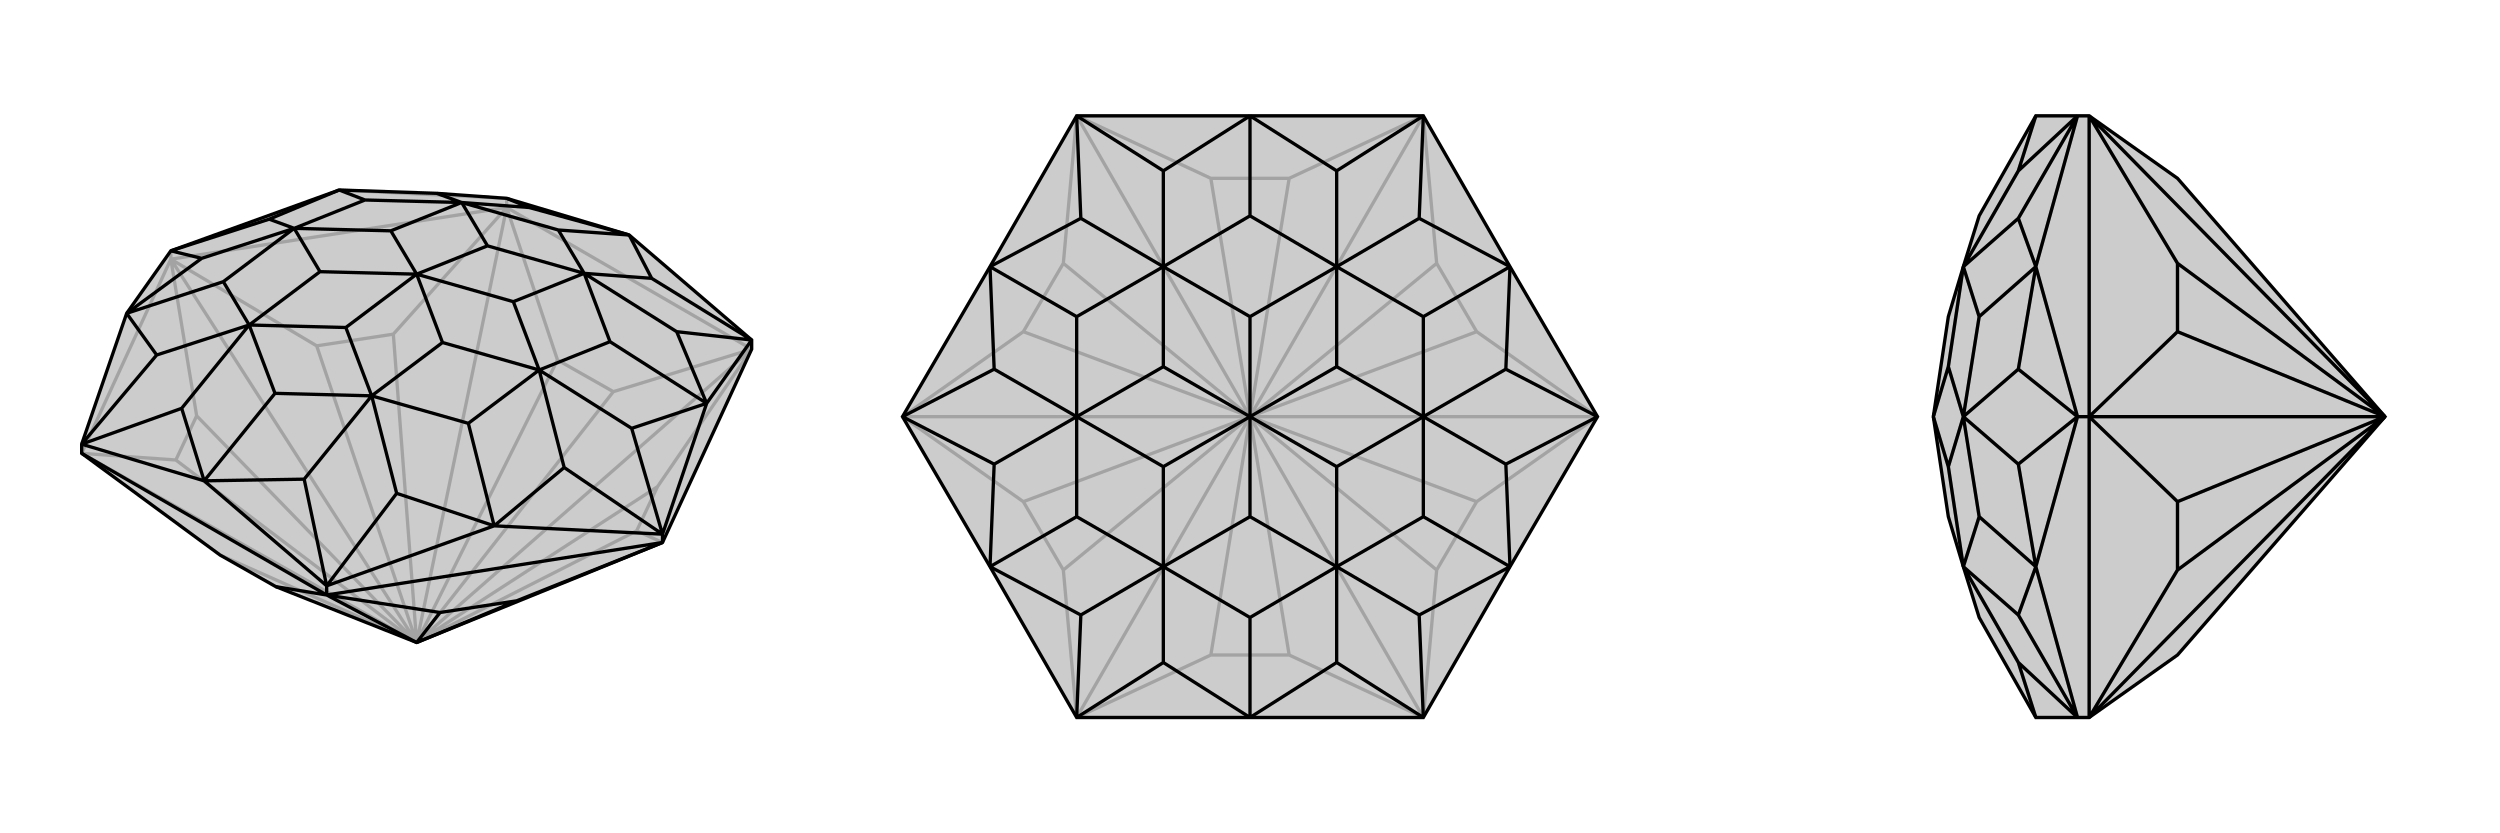 <svg xmlns="http://www.w3.org/2000/svg" viewBox="0 0 3000 1000">
    <g stroke="currentColor" stroke-width="4" fill="none" transform="translate(0 -24)">
        <path fill="currentColor" stroke="none" fill-opacity=".2" d="M795,675L902,443L902,432L755,306L608,262L524,256L407,252L205,325L152,400L98,557L98,568L264,690L331,728L500,795z" />
<path stroke-opacity=".2" d="M608,273L669,456M902,443L736,494M98,568L211,576M500,795L98,568M608,273L472,425M500,795L608,273M902,443L789,608M500,795L902,443M205,335L236,523M205,335L380,439M500,795L205,335M795,675L764,661M500,795L264,690M669,456L736,494M500,795L669,456M500,795L736,494M211,576L236,523M500,795L211,576M500,795L236,523M472,425L380,439M500,795L472,425M500,795L380,439M789,608L764,661M500,795L789,608M500,795L764,661M608,273L902,443M98,568L205,335M608,273L205,335M608,273L608,262M205,335L205,325M608,262L407,252" />
<path d="M795,675L902,443L902,432L755,306L608,262L524,256L407,252L205,325L152,400L98,557L98,568L264,690L331,728L500,795z" />
<path d="M392,738L331,728M392,738L528,759M500,795L392,738M795,675L620,745M528,759L620,745M500,795L528,759M500,795L620,745M98,568L392,738M392,738L795,675M392,738L392,727M795,675L795,665M245,601L392,727M245,601L98,557M902,432L848,508M392,727L593,655M795,665L848,508M795,665L593,655M902,432L782,358M902,432L812,422M392,727L365,599M392,727L476,616M98,557L218,514M98,557L188,450M608,262L635,273M795,665L758,538M795,665L677,585M205,325L242,334M205,325L323,287M755,306L782,358M782,358L701,352M245,601L365,599M365,599L446,499M245,601L218,514M218,514L299,414M245,601L330,496M755,306L635,273M635,273L554,267M755,306L670,300M848,508L812,422M812,422L701,352M593,655L476,616M476,616L446,499M152,400L188,450M188,450L299,414M524,256L554,267M848,508L758,538M758,538L647,468M848,508L732,434M593,655L677,585M677,585L647,468M593,655L562,532M152,400L242,334M242,334L353,298M152,400L268,362M407,252L323,287M323,287L353,298M407,252L438,264M670,300L701,352M670,300L554,267M330,496L446,499M330,496L299,414M732,434L701,352M732,434L647,468M562,532L446,499M562,532L647,468M268,362L299,414M268,362L353,298M438,264L554,267M438,264L353,298M701,352L585,319M701,352L616,386M446,499L415,417M446,499L531,435M299,414L415,417M299,414L384,350M415,417L500,353M554,267L585,319M554,267L469,301M585,319L500,353M647,468L616,386M647,468L531,435M500,353L616,386M500,353L531,435M353,298L384,350M353,298L469,301M500,353L384,350M500,353L469,301" />
    </g>
    <g stroke="currentColor" stroke-width="4" fill="none" transform="translate(1000 0)">
        <path fill="currentColor" stroke="none" fill-opacity=".2" d="M708,139L812,320L917,500L812,680L708,861L500,861L292,861L188,680L83,500L188,320L292,139L500,139z" />
<path stroke-opacity=".2" d="M292,861L453,786M292,139L453,214M708,139L547,214M708,861L547,786M292,861L276,684M500,500L292,861M292,139L276,316M500,500L292,139M708,139L724,316M500,500L708,139M708,861L724,684M500,500L708,861M83,500L228,602M83,500L228,398M500,500L83,500M917,500L772,398M917,500L772,602M500,500L917,500M453,786L547,786M500,500L453,786M500,500L547,786M453,214L547,214M500,500L453,214M500,500L547,214M276,684L228,602M500,500L276,684M500,500L228,602M276,316L228,398M500,500L276,316M500,500L228,398M724,316L772,398M500,500L724,316M500,500L772,398M724,684L772,602M500,500L724,684M500,500L772,602" />
<path d="M708,139L812,320L917,500L812,680L708,861L500,861L292,861L188,680L83,500L188,320L292,139L500,139z" />
<path d="M708,139L604,205M708,139L703,262M708,861L604,795M708,861L703,738M292,861L396,795M292,861L297,738M292,139L396,205M292,139L297,262M917,500L807,443M917,500L807,557M83,500L193,557M83,500L193,443M500,139L604,205M604,205L604,320M500,861L604,795M604,795L604,680M500,861L396,795M396,795L396,680M500,861L500,741M500,139L396,205M396,205L396,320M500,139L500,259M812,320L703,262M703,262L604,320M812,680L703,738M703,738L604,680M188,680L297,738M297,738L396,680M188,320L297,262M297,262L396,320M812,320L807,443M807,443L708,500M812,320L708,380M812,680L807,557M807,557L708,500M812,680L708,620M188,680L193,557M193,557L292,500M188,680L292,620M188,320L193,443M193,443L292,500M188,320L292,380M500,259L604,320M500,259L396,320M500,741L604,680M500,741L396,680M708,380L604,320M708,380L708,500M708,620L604,680M708,620L708,500M292,620L396,680M292,620L292,500M292,380L396,320M292,380L292,500M604,320L500,380M604,320L604,440M604,680L500,620M604,680L604,560M396,680L500,620M396,680L396,560M500,620L500,500M396,320L500,380M396,320L396,440M500,380L500,500M708,500L604,440M708,500L604,560M500,500L604,440M500,500L604,560M292,500L396,560M292,500L396,440M500,500L396,560M500,500L396,440" />
    </g>
    <g stroke="currentColor" stroke-width="4" fill="none" transform="translate(2000 0)">
        <path fill="currentColor" stroke="none" fill-opacity=".2" d="M613,786L507,861L493,861L443,861L375,741L356,680L338,620L320,500L338,380L356,320L375,259L443,139L493,139L507,139L613,214L862,500z" />
<path stroke-opacity=".2" d="M507,861L613,684M862,500L507,861M507,139L613,316M862,500L507,139M507,500L613,602M507,500L613,398M862,500L507,500M613,684L613,602M862,500L613,684M862,500L613,602M613,316L613,398M862,500L613,316M862,500L613,398M507,861L507,500M507,139L507,500M507,500L493,500M493,861L443,680M493,139L443,320M493,500L443,680M493,500L443,320M493,861L422,795M493,861L422,738M493,139L422,205M493,139L422,262M493,500L422,557M493,500L422,443M443,861L422,795M422,795L356,680M443,139L422,205M422,205L356,320M443,680L422,738M422,738L356,680M443,320L422,262M422,262L356,320M443,680L422,557M422,557L356,500M443,680L375,620M443,320L422,443M422,443L356,500M443,320L375,380M375,620L356,680M375,620L356,500M375,380L356,320M375,380L356,500M356,680L338,560M356,320L338,440M356,500L338,560M356,500L338,440M320,500L338,560M320,500L338,440" />
<path d="M613,786L507,861L493,861L443,861L375,741L356,680L338,620L320,500L338,380L356,320L375,259L443,139L493,139L507,139L613,214L862,500z" />
<path d="M507,139L613,316M862,500L507,139M507,861L613,684M862,500L507,861M507,500L613,398M507,500L613,602M862,500L507,500M613,316L613,398M862,500L613,316M862,500L613,398M613,684L613,602M862,500L613,684M862,500L613,602M507,139L507,500M507,861L507,500M507,500L493,500M493,139L443,320M493,861L443,680M493,500L443,320M493,500L443,680M493,139L422,205M493,139L422,262M493,861L422,795M493,861L422,738M493,500L422,443M493,500L422,557M443,139L422,205M422,205L356,320M443,861L422,795M422,795L356,680M443,320L422,262M422,262L356,320M443,680L422,738M422,738L356,680M443,320L422,443M422,443L356,500M443,320L375,380M443,680L422,557M422,557L356,500M443,680L375,620M375,380L356,320M375,380L356,500M375,620L356,680M375,620L356,500M356,320L338,440M356,680L338,560M356,500L338,440M356,500L338,560M320,500L338,440M320,500L338,560" />
    </g>
</svg>